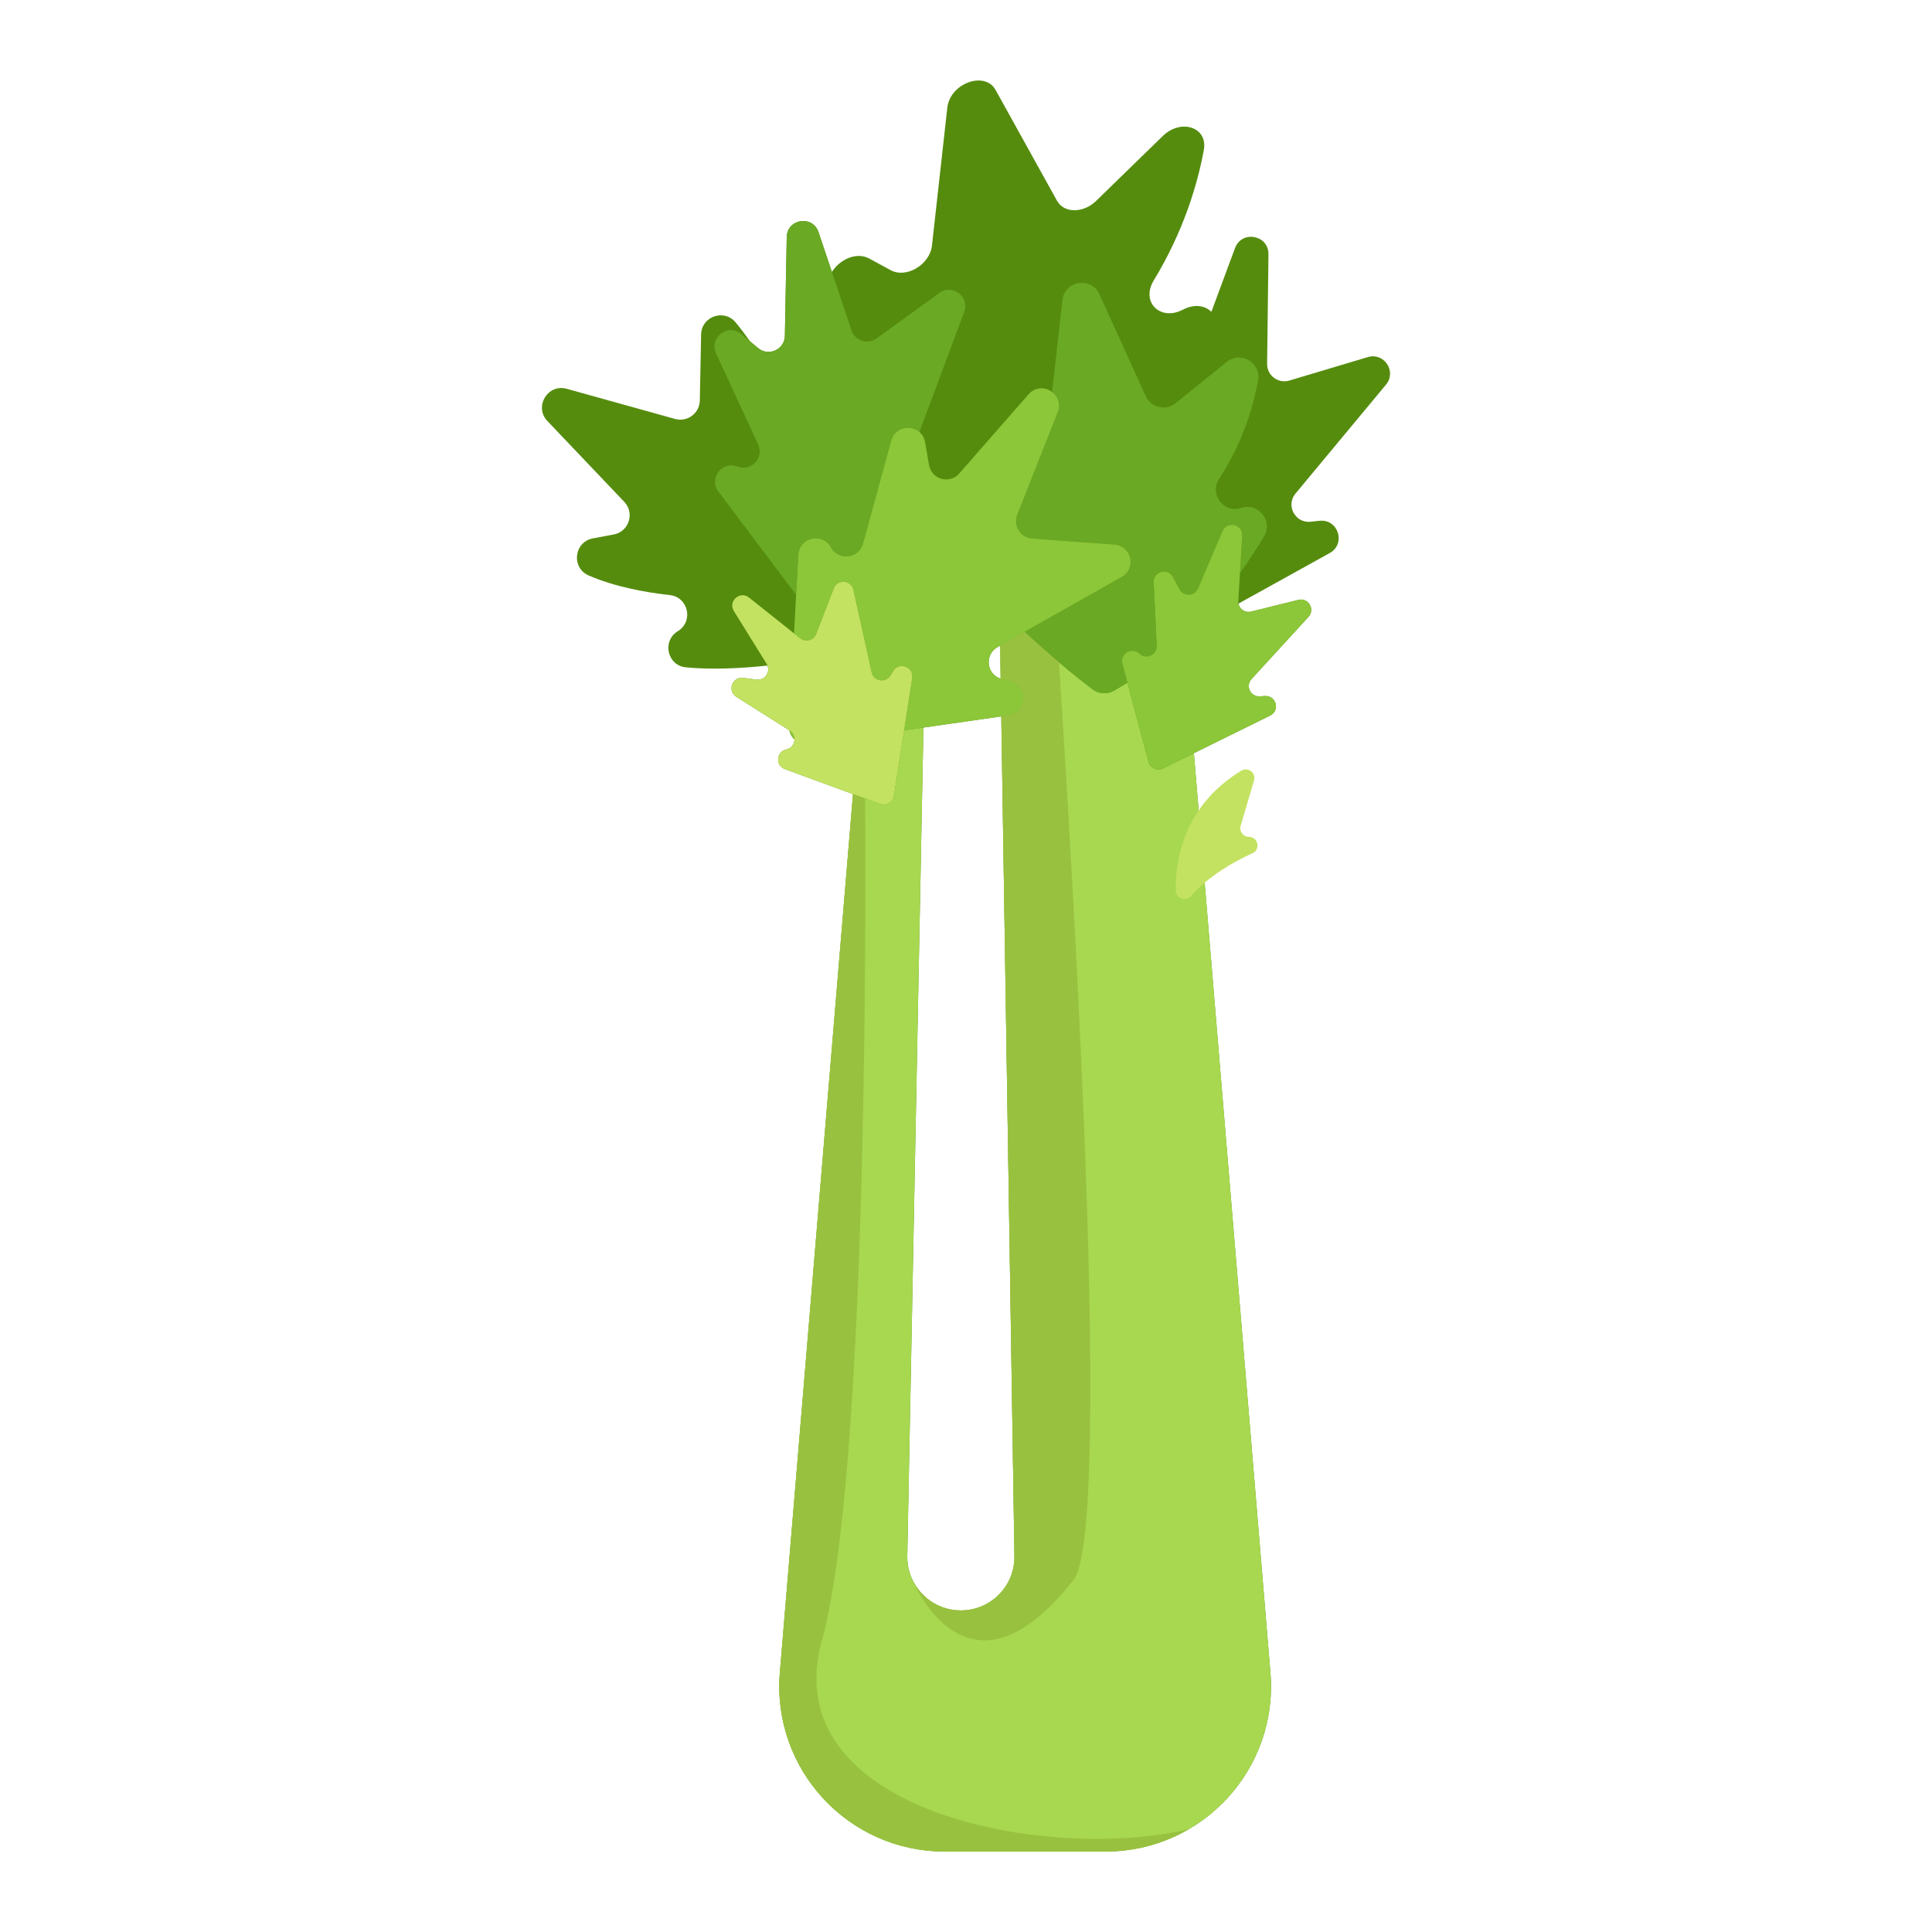 <?xml version="1.0" encoding="utf-8"?>
<!-- Designed by Vexels.com - 2019 All Rights Reserved - https://vexels.com/terms-and-conditions/  -->
<svg version="1.1" id="Layer_1" xmlns="http://www.w3.org/2000/svg" xmlns:xlink="http://www.w3.org/1999/xlink" x="0px" y="0px"
	 viewBox="0 0 1200 1200" enable-background="new 0 0 1200 1200" xml:space="preserve">
<g>
	<path fill="#558C0E" d="M860.867,238.92c6.781-8.159-1.146-20.156-11.311-17.117l-48.746,14.573
		c-6.927,2.071-13.875-3.171-13.785-10.4l0.842-68.038c0.149-12.026-16.578-15.136-20.763-3.862l-14.699,39.604
		c-3.805-3.865-10.473-5.098-17.587-1.372c-14.13,7.401-26.349-4.648-18.251-18.022c18.633-30.774,27.237-59.738,31.169-81.234
		c2.561-13.993-14.17-19.61-25.522-8.557l-41.369,40.278c-7.985,7.775-19.978,7.747-24.304-0.057l-38.133-68.798
		c-6.719-12.122-28.32-4.211-30.013,10.992l-9.53,85.599c-1.322,11.875-15.902,20.59-25.622,15.317l-13.345-7.239
		c-8.042-4.363-18.436,0.687-23.184,8.348l-8.309-24.738c-3.623-10.786-19.534-8.341-19.75,3.036l-1.165,61.365
		c-0.162,8.521-10.127,13.053-16.656,7.574l-5.101-4.281c-2.966-4.272-5.935-8.156-8.787-11.606
		c-7.173-8.677-21.255-3.779-21.475,7.477l-0.802,41.019c-0.155,7.918-7.738,13.562-15.367,11.439l-67.264-18.724
		c-11.852-3.299-20.511,11.118-12.031,20.031l47.747,50.183c6.623,6.961,2.899,18.494-6.545,20.266l-12.965,2.433
		c-11.744,2.205-13.556,18.284-2.594,23.04c15.897,6.899,34.526,10.41,50.423,12.177c11.256,1.252,14.793,15.871,5.359,22.136
		l-0.866,0.574c-9.447,6.273-5.892,21.038,5.393,22.152c15.527,1.532,33.491,0.725,50.708-1.068
		c1.772,4.364-1.717,9.312-6.663,8.698l-8.453-1.051c-6.777-0.843-9.976,8.101-4.203,11.748l32.9,20.781
		c0.461,2.266,1.609,4.274,3.241,5.778c-0.087,2.756-1.847,5.438-5.047,6.094c-6.309,1.292-6.964,10.049-0.917,12.265l42.288,15.495
		l-45.418,545.667C479.415,1098.707,526.617,1150,586.636,1150h100.202c60.019,0,107.221-51.293,102.243-111.106l-47.535-571.09
		l47.398-23.373c6.25-3.082,3.759-12.52-3.199-12.114l-3.336,0.194c-5.729,0.334-8.962-6.465-5.087-10.697l35.422-38.694
		c4.273-4.668-0.108-12.042-6.25-10.521l-29.458,7.291c-3.64,0.901-7.126-1.497-7.804-4.967l56.699-31.418
		c10.219-5.664,5.288-21.268-6.33-20.031l-5.57,0.593c-9.566,1.019-15.526-10.107-9.377-17.506L860.867,238.92z M621.543,421.563
		c-8.825-2.844-10.217-14.977-1.965-19.635l1.643-0.928L621.543,421.563z M596.812,1000.289c-18.635,0-33.64-15.299-33.276-33.931
		l10.025-514.454l48.35-6.935l8.18,521.515C630.382,985.068,615.398,1000.289,596.812,1000.289z"/>
	<path fill="none" d="M621.543,421.563l-0.322-20.562l-1.643,0.928C611.326,406.586,612.718,418.719,621.543,421.563z"/>
	<path fill="none" d="M563.536,966.359c-0.364,18.631,14.641,33.931,33.276,33.931c18.586,0,33.57-15.221,33.278-33.804
		l-8.18-521.515l-48.35,6.935L563.536,966.359z"/>
	<path fill="#A7D850" d="M738.427,1136.099c-15.109,8.811-32.704,13.894-51.598,13.894H586.643
		c-60.023,0-107.23-51.294-102.258-111.097l45.439-545.681l7.514,2.762l9.364,3.453c3.784,1.381,7.9-1.049,8.535-5.027l6.298-40.771
		l12.016-1.741l-10.027,514.467c-0.11,5.276,1.022,10.276,3.149,14.75c5.303,11.298,16.795,19.17,30.136,19.17
		c18.59,0,33.562-15.219,33.285-33.781l-8.176-521.539l4.447-0.635c11.657-1.657,12.623-18.12,1.216-21.131l-5.442-1.436
		c-0.221-0.055-0.387-0.138-0.608-0.194l-0.304-20.551l15.192-8.591c7.375,6.906,14.695,13.342,21.324,18.949
		c8.508,7.154,15.855,12.955,20.744,16.684c3.812,2.955,9.06,3.342,13.259,0.994c2.9-1.629,5.745-3.315,8.535-5.055l13.121,49.169
		c1.022,3.895,5.387,5.883,8.977,4.088l19.17-9.447l47.538,571.094C792.485,1079.887,771.381,1116.901,738.427,1136.099z"/>
	<path fill="#6AA924" d="M516.126,339.992L516.126,339.992c4.647,8.54,17.329,7.067,19.895-2.31l17.513-64.011
		c2.309-8.441,12.084-10.025,17.533-5.339l27.827-74.611c3.508-9.405-7.32-17.643-15.448-11.754l-38.984,28.24
		c-5.54,4.012-13.382,1.502-15.56-4.983l-20.497-61.027c-3.623-10.786-19.534-8.341-19.75,3.036l-1.165,61.365
		c-0.162,8.521-10.127,13.053-16.656,7.574l-10.35-8.685c-8.297-6.964-20.266,2.187-15.722,12.02l26.149,56.583
		c3.831,8.289-4.389,17.022-12.894,13.698v-0.001c-9.515-3.718-17.935,7.377-11.793,15.541l48.272,64.156l1.37-24.925
		C496.462,333.699,510.928,330.439,516.126,339.992z"/>
	<path fill="#6AA924" d="M657.007,255.994l-25.163,63.753c-2.674,6.774,1.99,14.198,9.253,14.73l51.112,3.739
		c10.658,0.78,13.825,14.914,4.518,20.167l-60.309,34.04c16.805,15.769,33.373,28.964,42.063,35.644
		c3.831,2.944,9.054,3.343,13.271,0.985c2.898-1.622,5.736-3.313,8.516-5.063l-3.128-11.725c-1.661-6.223,5.883-10.717,10.565-6.296
		v0.001c4.185,3.952,11.053,0.792,10.774-4.958l-1.91-39.251c-0.332-6.821,8.826-9.34,12.03-3.309l3.996,7.523
		c2.521,4.745,9.416,4.452,11.525-0.491l15.185-35.589c2.815-6.598,12.692-4.267,12.26,2.893l-1.398,23.163
		c5.886-8.217,10.88-16.004,14.978-22.869c5.701-9.552-3.562-21.055-14.135-17.599l0,0c-10.825,3.538-20.088-8.535-13.836-18.054
		c14.386-21.903,21.108-44.119,24.224-61.046c2.029-11.019-10.712-18.625-19.437-11.593l-31.792,25.623
		c-6.137,4.946-15.291,2.774-18.551-4.402l-28.743-63.267c-5.064-11.148-21.595-8.53-22.968,3.636l-6.44,57.071
		C657.022,246.106,659.063,250.786,657.007,255.994z"/>
	<path fill="#8CC639" d="M812.745,383.119c4.273-4.668-0.108-12.042-6.25-10.521l-29.458,7.291c-4.186,1.036-8.176-2.285-7.916-6.59
		l1.047-17.348l1.398-23.163c0.432-7.16-9.445-9.491-12.26-2.893l-15.185,35.589c-2.109,4.943-9.005,5.236-11.525,0.491
		l-3.996-7.523c-3.204-6.03-12.362-3.511-12.03,3.309l1.91,39.251c0.28,5.75-6.588,8.91-10.774,4.958v-0.001
		c-4.682-4.422-12.226,0.073-10.565,6.296l3.128,11.725l13.121,49.177c1.04,3.897,5.385,5.868,9.003,4.085l19.154-9.445
		l47.398-23.373c6.25-3.082,3.759-12.52-3.199-12.114l-3.336,0.194c-5.729,0.334-8.962-6.465-5.087-10.697L812.745,383.119z"/>
	<path fill="#8CC639" d="M490.573,453.8l-0.325-0.205c0.461,2.266,1.609,4.274,3.241,5.778
		C493.555,457.272,492.677,455.129,490.573,453.8z"/>
	<path fill="#8CC639" d="M506.925,393.736l10.956-28.3c2.284-5.902,10.837-5.251,12.202,0.928l11.322,51.223
		c1.239,5.603,8.661,6.862,11.679,1.982l1.757-2.842c3.664-5.927,12.821-2.546,11.754,4.341l-5.049,32.561l12.015-1.724l48.35-6.935
		l4.466-0.641c11.65-1.671,12.597-18.129,1.215-21.124l-5.456-1.437c-0.209-0.055-0.392-0.141-0.593-0.205
		c-8.825-2.844-10.217-14.977-1.965-19.635l1.643-0.928l15.198-8.579l60.309-34.04c9.306-5.253,6.14-19.387-4.518-20.167
		l-51.112-3.739c-7.263-0.532-11.927-7.955-9.253-14.73l25.163-63.753c2.056-5.208,0.015-9.888-3.541-12.543
		c-4.137-3.091-10.333-3.431-14.623,1.471l-11.771,13.449L607.879,280.3l-5.897,6.738l-6.173,7.053
		c-5.976,6.828-17.199,3.684-18.758-5.255l-0.678-3.892l-1.792-10.279c-0.477-2.739-1.782-4.846-3.514-6.334
		c-5.449-4.686-15.224-3.102-17.533,5.339l-17.513,64.011c-2.566,9.377-15.248,10.85-19.895,2.311v-0.001
		c-5.198-9.553-19.664-6.293-20.261,4.567l-1.37,24.925l-1.315,23.919l3.804,3.027C500.358,399.115,505.369,397.757,506.925,393.736
		z"/>
	<path fill="#C3E261" d="M555.224,494.395l6.322-40.767l5.049-32.561c1.068-6.886-8.089-10.268-11.754-4.341l-1.757,2.842
		c-3.018,4.881-10.44,3.621-11.679-1.982l-11.322-51.223c-1.366-6.179-9.918-6.83-12.202-0.928l-10.956,28.3
		c-1.556,4.021-6.567,5.379-9.942,2.694l-3.804-3.027l-27.951-22.247c-5.613-4.467-13.196,2.278-9.412,8.372l20.407,32.875
		c2.834,4.565-0.887,10.377-6.219,9.714l-8.453-1.051c-6.777-0.843-9.976,8.101-4.203,11.748l32.9,20.781l0.325,0.205
		c2.105,1.329,2.982,3.472,2.916,5.573c-0.087,2.756-1.847,5.438-5.047,6.094c-6.309,1.292-6.964,10.049-0.917,12.265l42.288,15.495
		l16.896,6.192C550.496,500.806,554.606,498.382,555.224,494.395z"/>
	<path fill="#C3E261" d="M730.307,553.112c-0.305-18.777,4.748-52.524,40.632-74.383c4.2-2.559,9.358,1.291,7.969,6.009
		l-8.309,28.207c-1.005,3.413,1.553,6.834,5.111,6.834h0c5.693,0,7.452,7.794,2.268,10.147
		c-12.761,5.793-27.291,14.409-38.439,26.698C736.308,560.187,730.385,557.921,730.307,553.112z"/>
	<path fill="#99C140" d="M666.913,981.164c-66.294,84.801-100.242,0-100.242,0s0-0.027,0-0.055
		c5.303,11.298,16.795,19.17,30.136,19.17c18.59,0,33.562-15.219,33.285-33.781l-8.176-521.539l4.447-0.635
		c11.657-1.657,12.623-18.12,1.216-21.131l-5.442-1.436c-0.221-0.055-0.387-0.138-0.608-0.194l-0.304-20.551l15.192-8.591
		c7.375,6.906,14.695,13.342,21.324,18.949C668.847,581.8,689.923,950.559,666.913,981.164z"/>
	<path fill="#99C140" d="M738.427,1136.099c-15.109,8.811-32.704,13.894-51.598,13.894H586.643
		c-60.023,0-107.23-51.294-102.258-111.097l45.439-545.681l7.514,2.762c0.553,82.315,1.05,422.209-26.822,522.865
		C480.849,1125.989,651.97,1156.761,738.427,1136.099z"/>
</g>
</svg>
